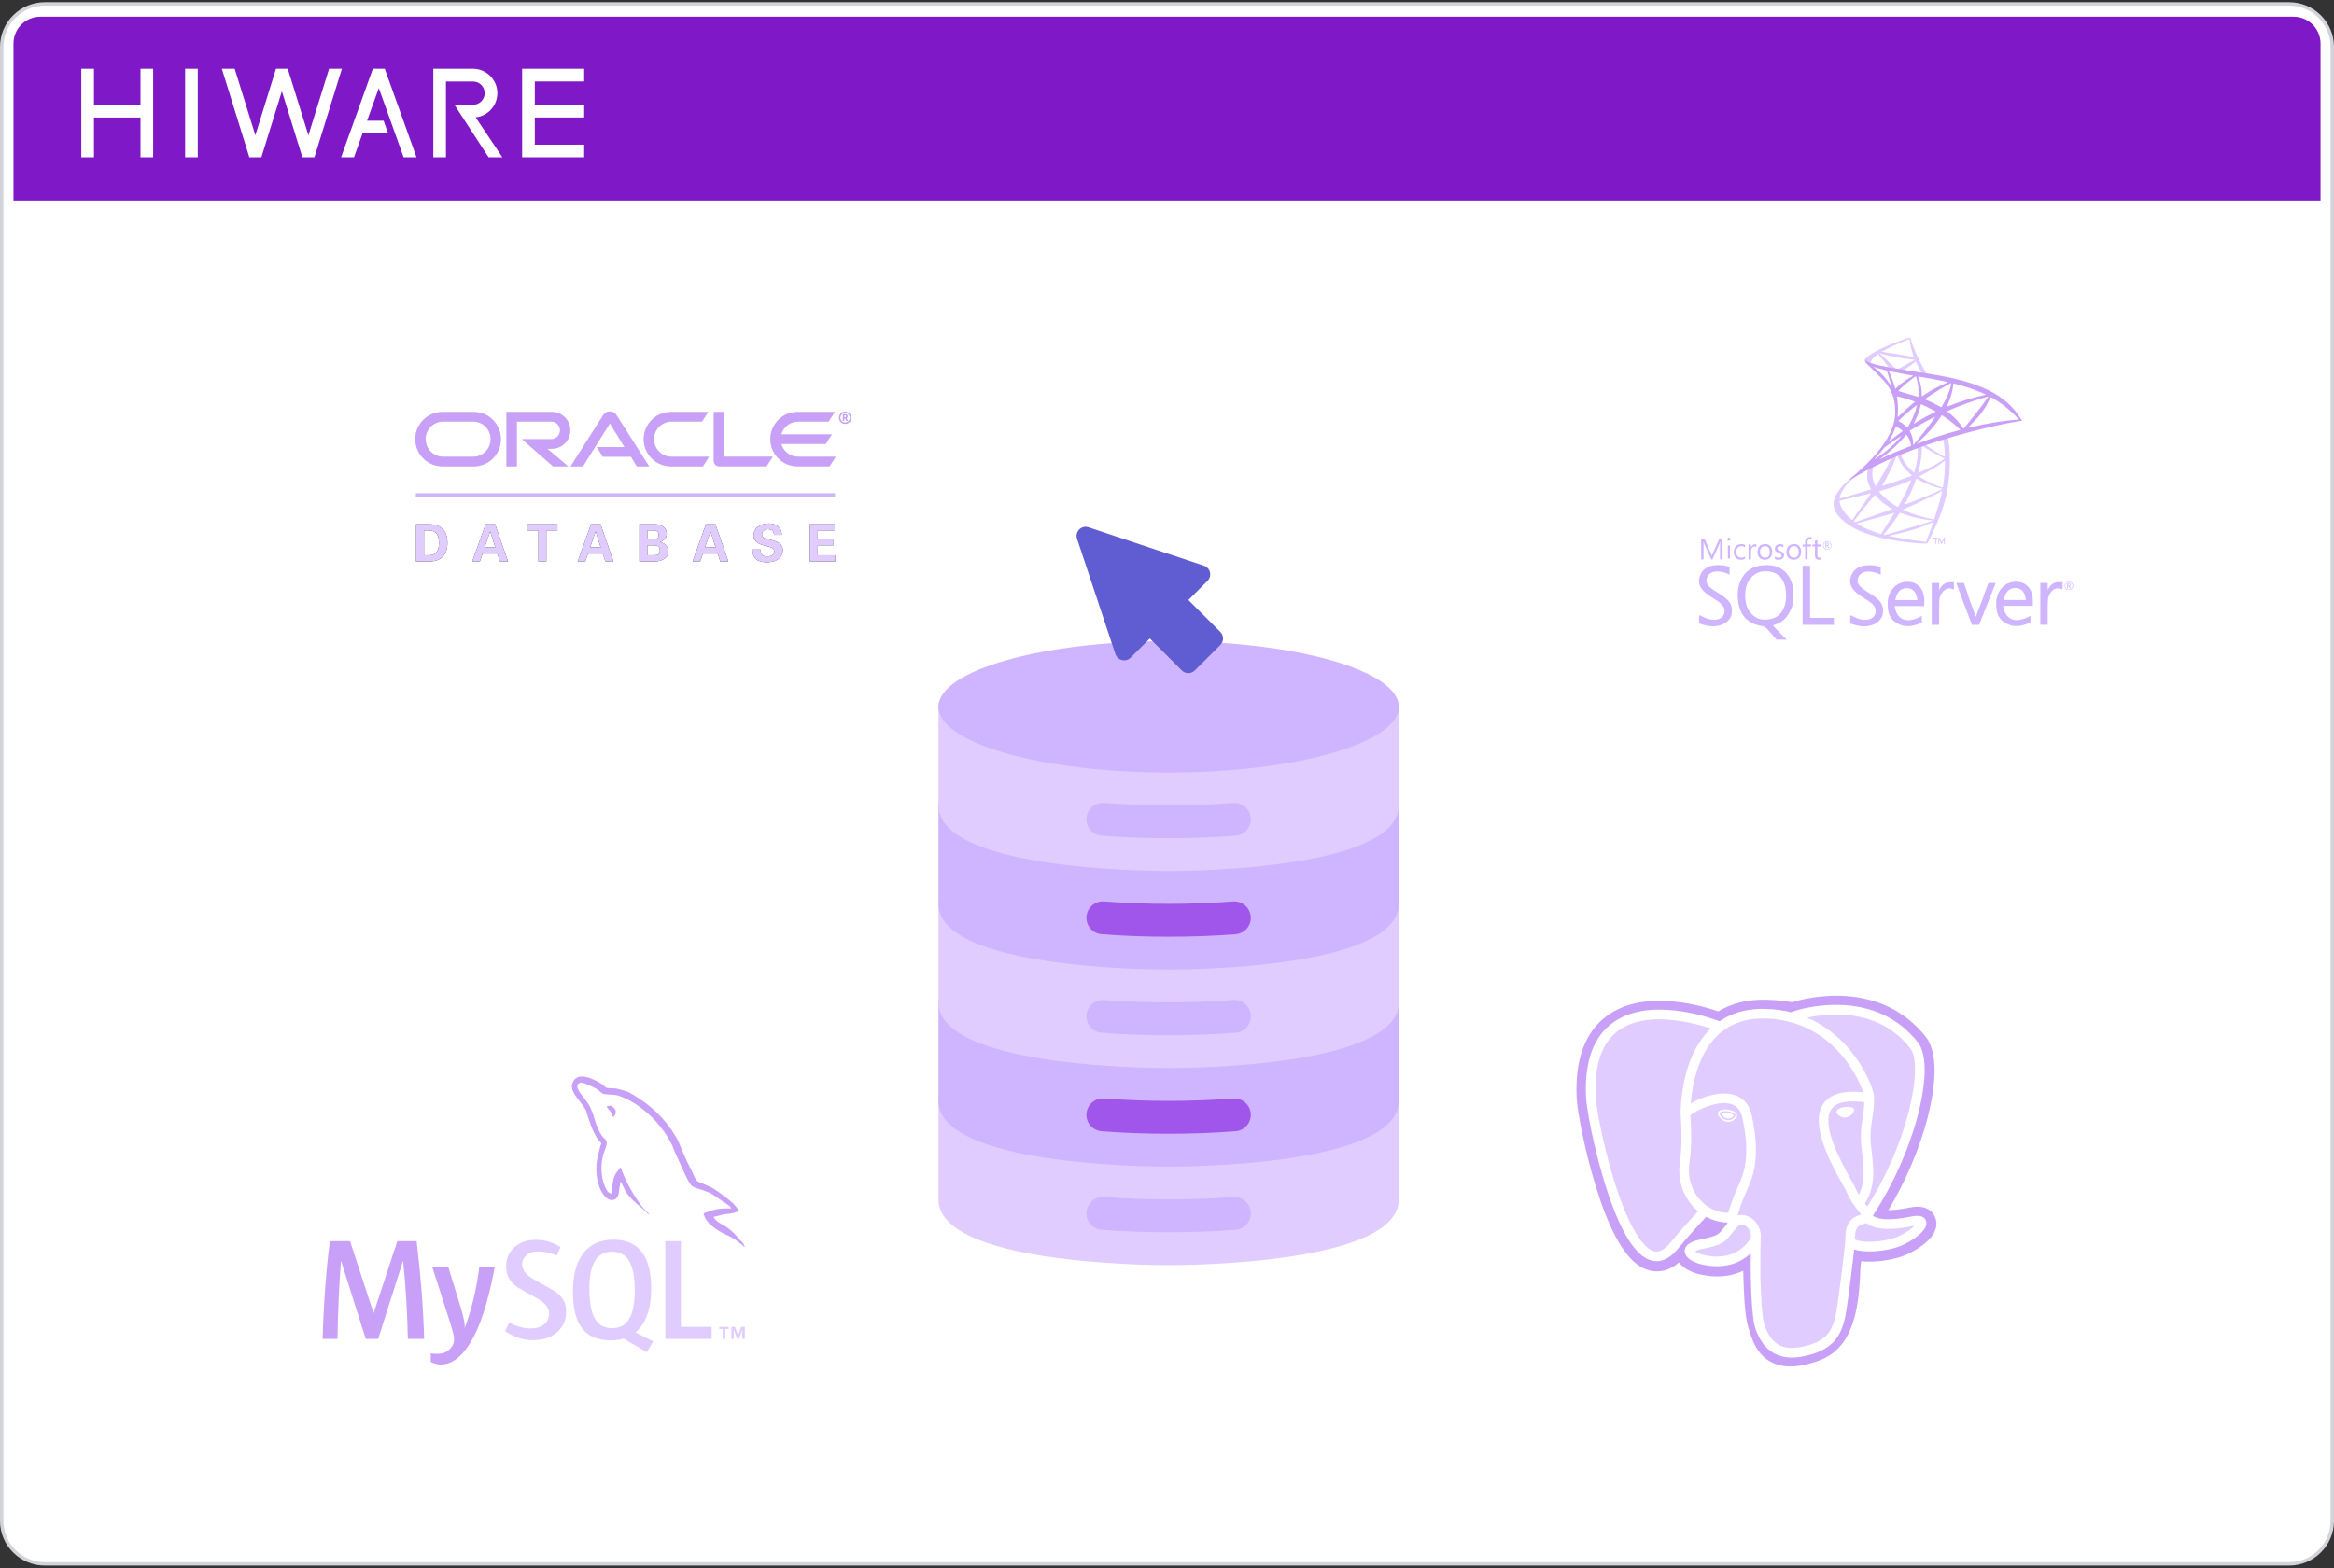 <svg width="680" height="457" viewBox="0 0 680 457" fill="none" xmlns="http://www.w3.org/2000/svg">
<rect x="0" y="0" width="680" height="457" fill="#333333" stroke="none"/>
<path d="M13.077 1.141H666.923C673.87 1.141 679.5 6.762 679.5 13.695V443.201C679.5 450.135 673.87 455.756 666.923 455.756H13.077C6.13 455.756 0.5 450.135 0.5 443.201V13.695C0.5 6.762 6.13 1.141 13.077 1.141Z" fill="white" stroke="#D2D4D9"/>
<path d="M3.924 12.707C3.924 8.377 7.437 4.867 11.77 4.867H668.232C672.565 4.867 676.078 8.377 676.078 12.707V58.437H3.924V12.707Z" fill="#7F19C7"/>
<path d="M108.631 20.029L99.378 45.834H103.13L105.627 38.849H113.073L111.753 35.175H106.947L110.361 25.661L117.592 45.834H121.344L112.091 20.029H108.631Z" fill="white"/>
<path d="M170.2 23.737V20.043H152.122V45.841H170.2V42.154H155.816V34.239H170.2V30.552H155.816V23.737H170.2Z" fill="white"/>
<path d="M57.624 20.043H53.937V45.841H57.624V20.043Z" fill="white"/>
<path d="M40.937 30.552H27.378V20.043H23.691V45.841H27.378V34.246H40.937V45.841H44.624V20.043H40.937V30.552Z" fill="white"/>
<path d="M138.83 34.168C142.264 33.674 144.904 30.708 144.904 27.144C144.904 23.23 141.724 20.043 137.809 20.043H126.241V45.841H129.928V23.756H137.829C139.695 23.756 141.217 25.278 141.217 27.144C141.217 29.011 139.695 30.533 137.829 30.533H132.399L142.355 45.841H146.367L138.583 34.213C138.583 34.213 138.72 34.181 138.837 34.161" fill="white"/>
<path d="M95.879 20.029L89.858 39.422L83.836 20.029H80.416L74.394 39.422L68.372 20.029H64.633L72.645 45.834H76.15L82.126 26.591L88.102 45.834H91.607L99.618 20.029H95.879Z" fill="white"/>
<path d="M402.738 316.051C401.527 316.05 400.362 316.508 399.475 317.331C398.589 318.155 398.048 319.284 397.962 320.49C395.553 324.121 374.719 330.407 340.475 330.407C306.23 330.407 285.396 324.121 282.987 320.49C282.893 319.258 282.325 318.109 281.403 317.286C280.48 316.462 279.274 316.027 278.038 316.072C276.802 316.116 275.631 316.637 274.77 317.526C273.91 318.414 273.426 319.6 273.422 320.836V349.549C273.422 368.153 333.613 368.691 340.475 368.691C347.336 368.691 407.527 368.153 407.527 349.549V320.836C407.527 319.567 407.023 318.35 406.124 317.452C405.226 316.555 404.008 316.051 402.738 316.051Z" fill="#E0CCFF"/>
<path d="M340.474 359.119C333.631 359.119 327.06 358.874 320.937 358.388C319.671 358.288 318.496 357.689 317.671 356.723C316.847 355.757 316.44 354.504 316.54 353.238C316.641 351.973 317.24 350.799 318.207 349.975C319.174 349.151 320.428 348.745 321.695 348.845C334.197 349.78 346.751 349.78 359.253 348.845C360.519 348.745 361.774 349.151 362.741 349.975C363.707 350.799 364.307 351.973 364.407 353.238C364.508 354.504 364.101 355.757 363.277 356.723C362.452 357.689 361.277 358.288 360.011 358.388C353.888 358.874 347.317 359.119 340.474 359.119Z" fill="#CFB4FF"/>
<path d="M402.738 287.338C401.527 287.337 400.362 287.795 399.475 288.618C398.589 289.442 398.048 290.571 397.962 291.777C395.553 295.409 374.719 301.694 340.475 301.694C306.23 301.694 285.396 295.409 282.987 291.777C282.893 290.545 282.325 289.396 281.403 288.573C280.48 287.749 279.274 287.314 278.038 287.359C276.802 287.404 275.631 287.925 274.77 288.813C273.91 289.701 273.426 290.887 273.422 292.123V320.836C273.422 339.44 333.613 339.978 340.475 339.978C347.336 339.978 407.527 339.44 407.527 320.836V292.123C407.527 290.854 407.023 289.637 406.124 288.74C405.226 287.842 404.008 287.338 402.738 287.338Z" fill="#CFB4FF"/>
<path d="M402.738 258.625C401.527 258.624 400.362 259.082 399.475 259.906C398.589 260.729 398.048 261.858 397.962 263.064C395.553 266.696 374.719 272.981 340.475 272.981C306.23 272.981 285.396 266.696 282.987 263.064C282.893 261.832 282.325 260.684 281.403 259.86C280.48 259.036 279.274 258.601 278.038 258.646C276.802 258.691 275.631 259.212 274.77 260.1C273.91 260.988 273.426 262.174 273.422 263.41V292.123C273.422 310.727 333.613 311.265 340.475 311.265C347.336 311.265 407.527 310.727 407.527 292.123V263.41C407.527 262.141 407.023 260.924 406.124 260.027C405.226 259.129 404.008 258.625 402.738 258.625Z" fill="#E0CCFF"/>
<path d="M402.738 229.912C401.527 229.911 400.362 230.369 399.475 231.193C398.589 232.017 398.048 233.145 397.962 234.352C395.553 237.983 374.719 244.268 340.475 244.268C306.23 244.268 285.396 237.983 282.987 234.352C282.893 233.119 282.325 231.971 281.403 231.147C280.48 230.323 279.274 229.888 278.038 229.933C276.802 229.978 275.631 230.499 274.77 231.387C273.91 232.275 273.426 233.461 273.422 234.698V263.41C273.422 282.015 333.613 282.552 340.475 282.552C347.336 282.552 407.527 282.015 407.527 263.41V234.698C407.527 233.428 407.023 232.211 406.124 231.314C405.226 230.416 404.008 229.912 402.738 229.912Z" fill="#CFB4FF"/>
<path d="M402.738 201.199C401.527 201.198 400.362 201.656 399.475 202.48C398.589 203.304 398.048 204.432 397.962 205.639C395.553 209.27 374.719 215.556 340.475 215.556C306.23 215.556 285.396 209.27 282.987 205.639C282.893 204.406 282.325 203.258 281.403 202.434C280.48 201.61 279.274 201.175 278.038 201.22C276.802 201.265 275.631 201.786 274.77 202.674C273.91 203.562 273.426 204.749 273.422 205.985V234.697C273.422 253.302 333.613 253.839 340.475 253.839C347.336 253.839 407.527 253.302 407.527 234.697V205.985C407.527 204.715 407.023 203.498 406.124 202.601C405.226 201.703 404.008 201.199 402.738 201.199Z" fill="#E0CCFF"/>
<path d="M340.474 244.27C333.631 244.27 327.06 244.024 320.937 243.539C319.671 243.438 318.496 242.839 317.671 241.873C316.847 240.908 316.44 239.654 316.54 238.388C316.641 237.123 317.24 235.949 318.207 235.125C319.174 234.302 320.428 233.895 321.695 233.995C334.197 234.93 346.751 234.93 359.253 233.995C360.519 233.895 361.774 234.302 362.741 235.125C363.707 235.949 364.307 237.123 364.407 238.388C364.508 239.654 364.101 240.908 363.277 241.873C362.452 242.839 361.277 243.438 360.011 243.539C353.888 244.024 347.317 244.27 340.474 244.27Z" fill="#CFB4FF"/>
<path d="M340.474 272.981C333.631 272.981 327.06 272.735 320.937 272.25C319.671 272.149 318.496 271.55 317.671 270.584C316.847 269.618 316.44 268.365 316.54 267.099C316.641 265.834 317.24 264.66 318.207 263.836C319.174 263.012 320.428 262.606 321.695 262.706C334.197 263.641 346.751 263.641 359.253 262.706C360.517 262.619 361.764 263.03 362.728 263.852C363.691 264.673 364.294 265.839 364.407 267.099C364.457 267.726 364.383 268.356 364.189 268.954C363.995 269.552 363.685 270.106 363.277 270.585C362.869 271.063 362.37 271.456 361.81 271.742C361.249 272.027 360.638 272.2 360.011 272.25C353.888 272.735 347.317 272.981 340.474 272.981Z" fill="#A056EA"/>
<path d="M340.474 301.694C333.631 301.694 327.06 301.448 320.937 300.962C319.671 300.862 318.496 300.263 317.671 299.297C316.847 298.331 316.44 297.078 316.54 295.812C316.641 294.547 317.24 293.373 318.207 292.549C319.174 291.725 320.428 291.319 321.695 291.419C334.197 292.354 346.751 292.354 359.253 291.419C360.519 291.319 361.774 291.725 362.741 292.549C363.707 293.373 364.307 294.547 364.407 295.812C364.508 297.078 364.101 298.331 363.277 299.297C362.452 300.263 361.277 300.862 360.011 300.962C353.888 301.448 347.317 301.694 340.474 301.694Z" fill="#CFB4FF"/>
<path d="M340.474 330.407C333.631 330.407 327.06 330.161 320.937 329.675C319.671 329.575 318.496 328.976 317.671 328.01C316.847 327.044 316.44 325.791 316.54 324.525C316.641 323.26 317.24 322.086 318.207 321.262C319.174 320.438 320.428 320.032 321.695 320.132C334.197 321.067 346.751 321.067 359.253 320.132C360.519 320.032 361.774 320.438 362.741 321.262C363.707 322.086 364.307 323.26 364.407 324.525C364.508 325.791 364.101 327.044 363.277 328.01C362.452 328.976 361.277 329.575 360.011 329.675C353.888 330.161 347.317 330.407 340.474 330.407Z" fill="#A056EA"/>
<path d="M340.475 225.127C377.507 225.127 407.527 216.557 407.527 205.985C407.527 195.414 377.507 186.844 340.475 186.844C303.442 186.844 273.422 195.414 273.422 205.985C273.422 216.557 303.442 225.127 340.475 225.127Z" fill="#CFB4FF"/>
<g clip-path="url(#clip0_10911_146343)">
<path d="M346.227 174.853L355.56 184.179C356.6 185.218 356.6 186.896 355.56 187.936L348.093 195.396C347.053 196.435 345.373 196.435 344.333 195.396L335 186.07L329.4 191.666C327.987 193.078 325.613 192.492 324.973 190.627L313.8 157.028C313.107 154.95 315.08 152.952 317.16 153.671L350.76 164.862C352.653 165.501 353.213 167.872 351.8 169.285L346.2 174.88" fill="#605CD1"/>
</g>
<g clip-path="url(#clip1_10911_146343)">
<path d="M243.204 143.822H121.24V144.946H243.204V143.822Z" fill="#989390"/>
<path d="M243.204 143.822H121.24V144.946H243.204V143.822Z" fill="#CFB4FF"/>
<path d="M173.869 130.312H181.962L177.688 123.387L169.835 135.9L166.257 135.906L175.808 120.878C176.217 120.277 176.916 119.9 177.68 119.9C178.443 119.9 179.119 120.256 179.525 120.854L189.11 135.906L185.532 135.9L183.846 133.103H175.655L173.871 130.312" fill="#DCDDE2"/>
<path d="M210.991 133.104V120.055H207.95V134.386C207.95 134.777 208.119 135.16 208.402 135.436C208.694 135.735 209.089 135.9 209.51 135.9H223.328L225.126 133.104H210.989" fill="#DCDDE2"/>
<path d="M160.822 130.769C163.774 130.769 166.147 128.369 166.147 125.415C166.147 122.461 163.772 120.055 160.822 120.055H147.552V135.904H150.58V122.856H160.616C162.025 122.856 163.168 123.999 163.168 125.415C163.168 126.831 162.025 127.985 160.616 127.985L152.067 127.979L161.119 135.902H165.522L159.437 130.769H160.822Z" fill="#DCDDE2"/>
<path d="M128.887 135.902C124.531 135.902 121 132.359 121 127.982C121 123.606 124.531 120.059 128.887 120.059H138.058C142.42 120.059 145.931 123.606 145.931 127.982C145.931 132.359 142.42 135.906 138.058 135.906L128.887 135.9M137.848 133.112C140.677 133.112 142.958 130.816 142.958 127.982C142.958 125.149 140.677 122.853 137.848 122.853H129.093C126.268 122.853 123.994 125.145 123.994 127.982C123.994 130.82 126.268 133.112 129.093 133.112H137.848Z" fill="#DCDDE2"/>
<path d="M195.444 135.902C191.082 135.902 187.541 132.359 187.541 127.983C187.541 123.606 191.082 120.057 195.444 120.057H206.335L204.541 122.853H195.644C192.815 122.853 190.534 125.145 190.534 127.983C190.534 130.82 192.815 133.112 195.644 133.112H206.572L204.794 135.902H195.444Z" fill="#DCDDE2"/>
<path d="M232.529 133.112C230.197 133.112 228.224 131.536 227.623 129.378H240.575L242.363 126.587H227.623C228.218 124.425 230.197 122.853 232.529 122.853H241.426L243.204 120.057H232.327C227.975 120.057 224.44 123.604 224.44 127.981C224.44 132.357 227.977 135.9 232.327 135.9H241.681L243.465 133.11H232.527" fill="#DCDDE2"/>
<path d="M244.833 121.749C244.833 120.971 245.459 120.354 246.228 120.354C246.998 120.354 247.628 120.971 247.628 121.749C247.628 122.526 247.013 123.144 246.228 123.144C245.444 123.144 244.833 122.52 244.833 121.749ZM246.226 123.529C247.216 123.529 248 122.741 248 121.757C248 120.773 247.216 119.965 246.226 119.965C245.237 119.965 244.453 120.769 244.453 121.757C244.453 122.745 245.247 123.529 246.226 123.529ZM246.064 120.697C246.334 120.697 246.448 120.708 246.591 120.748C246.935 120.867 246.966 121.19 246.966 121.305L246.945 121.469C246.929 121.55 246.888 121.71 246.709 121.818L246.621 121.866L247.078 122.69H246.632L246.226 121.923H245.966V122.69H245.571V120.697H246.064ZM246.206 121.597L246.524 121.469L246.585 121.299L246.43 121.051C246.332 121.014 246.251 121.014 246.061 121.014H245.964V121.595H246.204" fill="#DCDDE2"/>
<path d="M173.869 130.312H181.962L177.688 123.387L169.835 135.9L166.257 135.906L175.808 120.878C176.217 120.277 176.916 119.9 177.68 119.9C178.443 119.9 179.119 120.256 179.525 120.854L189.11 135.906L185.532 135.9L183.846 133.103H175.655L173.871 130.312" fill="#C8A0F7"/>
<path d="M210.991 133.104V120.055H207.95V134.386C207.95 134.777 208.119 135.16 208.402 135.436C208.694 135.735 209.089 135.9 209.51 135.9H223.328L225.126 133.104H210.989" fill="#C8A0F7"/>
<path d="M160.822 130.769C163.774 130.769 166.147 128.369 166.147 125.415C166.147 122.461 163.772 120.055 160.822 120.055H147.552V135.904H150.58V122.856H160.616C162.025 122.856 163.168 123.999 163.168 125.415C163.168 126.831 162.025 127.985 160.616 127.985L152.067 127.979L161.119 135.902H165.522L159.437 130.769H160.822Z" fill="#C8A0F7"/>
<path d="M128.887 135.902C124.531 135.902 121 132.359 121 127.982C121 123.606 124.531 120.059 128.887 120.059H138.058C142.42 120.059 145.931 123.606 145.931 127.982C145.931 132.359 142.42 135.906 138.058 135.906L128.887 135.9M137.848 133.112C140.677 133.112 142.958 130.816 142.958 127.982C142.958 125.149 140.677 122.853 137.848 122.853H129.093C126.268 122.853 123.994 125.145 123.994 127.982C123.994 130.82 126.268 133.112 129.093 133.112H137.848Z" fill="#C8A0F7"/>
<path d="M195.444 135.902C191.082 135.902 187.541 132.359 187.541 127.983C187.541 123.606 191.082 120.057 195.444 120.057H206.335L204.541 122.853H195.644C192.815 122.853 190.534 125.145 190.534 127.983C190.534 130.82 192.815 133.112 195.644 133.112H206.572L204.794 135.902H195.444Z" fill="#C8A0F7"/>
<path d="M232.529 133.112C230.197 133.112 228.224 131.536 227.623 129.378H240.575L242.363 126.587H227.623C228.218 124.425 230.197 122.853 232.529 122.853H241.426L243.204 120.057H232.327C227.975 120.057 224.44 123.604 224.44 127.981C224.44 132.357 227.977 135.9 232.327 135.9H241.681L243.465 133.11H232.527" fill="#C8A0F7"/>
<path d="M244.833 121.749C244.833 120.971 245.459 120.354 246.228 120.354C246.998 120.354 247.628 120.971 247.628 121.749C247.628 122.526 247.013 123.144 246.228 123.144C245.444 123.144 244.833 122.52 244.833 121.749ZM246.226 123.529C247.216 123.529 248 122.741 248 121.757C248 120.773 247.216 119.965 246.226 119.965C245.237 119.965 244.453 120.769 244.453 121.757C244.453 122.745 245.247 123.529 246.226 123.529ZM246.064 120.697C246.334 120.697 246.448 120.708 246.591 120.748C246.935 120.867 246.966 121.19 246.966 121.305L246.945 121.469C246.929 121.55 246.888 121.71 246.709 121.818L246.621 121.866L247.078 122.69H246.632L246.226 121.923H245.966V122.69H245.571V120.697H246.064ZM246.206 121.597L246.524 121.469L246.585 121.299L246.43 121.051C246.332 121.014 246.251 121.014 246.061 121.014H245.964V121.595H246.204" fill="#C8A0F7"/>
<path d="M121.216 152.778H124.902C128.264 152.751 130.356 154.435 130.356 158.206C130.356 161.976 128.264 163.668 124.902 163.627H121.216V152.778ZM123.539 161.829H124.739C127.492 161.855 127.891 159.934 127.891 158.203C127.891 156.473 127.492 154.551 124.739 154.584H123.539V161.829Z" fill="#221B1D"/>
<path d="M137.585 163.631L141.496 152.781H144.249L148 163.631H145.668L144.888 161.333H140.61L139.805 163.631H137.585ZM144.306 159.533L142.829 154.903H142.793L141.208 159.533H144.304H144.306Z" fill="#221B1D"/>
<path d="M153.639 152.779H162.398V154.586H159.18V163.629H156.863V154.586H153.639V152.779Z" fill="#221B1D"/>
<path d="M168.306 163.631L172.212 152.781H174.969L178.72 163.631H176.389L175.609 161.333H171.324L170.519 163.631H168.306ZM175.026 159.533L173.546 154.903H173.515L171.927 159.533H175.028H175.026Z" fill="#221B1D"/>
<path d="M186.278 163.628V152.779H190.332C192.259 152.66 194.238 153.474 194.238 155.59C194.238 156.785 193.414 157.603 192.336 157.969V157.996C193.699 158.278 194.715 159.232 194.715 160.823C194.715 162.976 192.025 163.759 190.369 163.63H186.28M190.408 157.141C191.381 157.141 191.919 156.734 191.919 155.858C191.919 154.982 191.381 154.585 190.408 154.585H188.597V157.139H190.408V157.141ZM190.408 161.83C191.499 161.83 192.247 161.634 192.247 160.388C192.247 159.142 191.499 158.941 190.408 158.941H188.597V161.83H190.408Z" fill="#221B1D"/>
<path d="M201.78 163.631L205.686 152.781H208.439L212.196 163.631H209.865L209.085 161.333H204.806L203.995 163.631H201.782H201.78ZM208.5 159.533L207.014 154.903H206.987L205.403 159.533H208.498H208.5Z" fill="#221B1D"/>
<path d="M225.527 155.875C225.436 154.779 224.855 154.238 223.733 154.238C222.878 154.238 222.01 154.687 222.01 155.634C222.01 156.808 223.055 156.947 223.984 157.168C225.633 157.586 228.052 158.054 228.052 160.237C228.052 162.93 225.721 163.863 223.403 163.863C220.927 163.863 219.179 162.899 219.257 160.159H221.619C221.532 161.358 222.214 162.173 223.428 162.173C224.356 162.173 225.58 161.89 225.58 160.736C225.58 159.454 224.043 159.368 223.114 159.12C221.603 158.75 219.536 158.054 219.536 156.129C219.536 153.657 221.807 152.555 224.026 152.555C226.118 152.555 227.753 153.692 227.753 155.875H225.523" fill="#221B1D"/>
<path d="M235.928 152.779H243.17V154.586H238.245V157.125H242.858V158.927H238.245V161.83H243.334V163.629H235.928V152.779Z" fill="#221B1D"/>
<path d="M121.216 152.778H124.902C128.264 152.751 130.356 154.435 130.356 158.206C130.356 161.976 128.264 163.668 124.902 163.627H121.216V152.778ZM123.539 161.829H124.739C127.492 161.855 127.891 159.934 127.891 158.203C127.891 156.473 127.492 154.551 124.739 154.584H123.539V161.829Z" fill="#E0CCFF"/>
<path d="M137.585 163.631L141.496 152.781H144.249L148 163.631H145.668L144.888 161.333H140.61L139.805 163.631H137.585ZM144.306 159.533L142.829 154.903H142.793L141.208 159.533H144.304H144.306Z" fill="#E0CCFF"/>
<path d="M153.639 152.779H162.398V154.586H159.18V163.629H156.863V154.586H153.639V152.779Z" fill="#E0CCFF"/>
<path d="M168.306 163.631L172.212 152.781H174.969L178.72 163.631H176.389L175.609 161.333H171.324L170.519 163.631H168.306ZM175.026 159.533L173.546 154.903H173.515L171.927 159.533H175.028H175.026Z" fill="#E0CCFF"/>
<path d="M186.278 163.628V152.779H190.332C192.259 152.66 194.238 153.474 194.238 155.59C194.238 156.785 193.414 157.603 192.336 157.969V157.996C193.699 158.278 194.715 159.232 194.715 160.823C194.715 162.976 192.025 163.759 190.369 163.63H186.28M190.408 157.141C191.381 157.141 191.919 156.734 191.919 155.858C191.919 154.982 191.381 154.585 190.408 154.585H188.597V157.139H190.408V157.141ZM190.408 161.83C191.499 161.83 192.247 161.634 192.247 160.388C192.247 159.142 191.499 158.941 190.408 158.941H188.597V161.83H190.408Z" fill="#E0CCFF"/>
<path d="M201.78 163.631L205.686 152.781H208.439L212.196 163.631H209.865L209.085 161.333H204.806L203.995 163.631H201.782H201.78ZM208.5 159.533L207.014 154.903H206.987L205.403 159.533H208.498H208.5Z" fill="#E0CCFF"/>
<path d="M225.527 155.875C225.436 154.779 224.855 154.238 223.733 154.238C222.878 154.238 222.01 154.687 222.01 155.634C222.01 156.808 223.055 156.947 223.984 157.168C225.633 157.586 228.052 158.054 228.052 160.237C228.052 162.93 225.721 163.863 223.403 163.863C220.927 163.863 219.179 162.899 219.257 160.159H221.619C221.532 161.358 222.214 162.173 223.428 162.173C224.356 162.173 225.58 161.89 225.58 160.736C225.58 159.454 224.043 159.368 223.114 159.12C221.603 158.75 219.536 158.054 219.536 156.129C219.536 153.657 221.807 152.555 224.026 152.555C226.118 152.555 227.753 153.692 227.753 155.875H225.523" fill="#E0CCFF"/>
<path d="M235.928 152.779H243.17V154.586H238.245V157.125H242.858V158.927H238.245V161.83H243.334V163.629H235.928V152.779Z" fill="#E0CCFF"/>
</g>
<g clip-path="url(#clip2_10911_146343)">
<path d="M123.572 390.195H118.826C118.657 382.146 118.195 374.578 117.441 367.489H117.399L110.174 390.195H106.561L99.378 367.489H99.336C98.803 374.297 98.468 381.866 98.328 390.195H94C94.278 380.065 94.98 370.569 96.099 361.705H101.981L108.827 382.639H108.868L115.756 361.705H121.383C122.615 372.088 123.344 381.587 123.568 390.195M144.153 369.175C142.22 379.711 139.672 387.366 136.508 392.146C134.042 395.825 131.34 397.666 128.4 397.666C127.615 397.666 126.649 397.428 125.501 396.957V394.416C126.062 394.497 126.719 394.544 127.475 394.544C128.849 394.544 129.953 394.165 130.795 393.403C131.803 392.476 132.305 391.435 132.305 390.281C132.305 389.491 131.912 387.875 131.128 385.426L125.919 369.175H130.582L134.321 381.329C135.16 384.088 135.511 386.016 135.37 387.113C137.415 381.628 138.844 375.646 139.657 369.173H144.151L144.153 369.175Z" fill="#C8A0F7"/>
<path d="M207.329 390.194H193.848V361.704H198.384V386.687H207.332V390.194H207.329ZM190.318 390.883L185.105 388.299C185.567 387.918 186.01 387.504 186.407 387.026C188.622 384.41 189.726 380.544 189.726 375.421C189.726 365.995 186.045 361.279 178.68 361.279C175.069 361.279 172.25 362.475 170.237 364.868C168.023 367.486 166.917 371.339 166.917 376.434C166.917 381.528 167.896 385.115 169.855 387.447C171.648 389.558 174.352 390.615 177.965 390.615C179.313 390.615 180.551 390.45 181.678 390.115L188.464 394.085L190.316 390.883H190.318ZM173.432 384.494C172.283 382.638 171.709 379.659 171.709 375.549C171.709 368.375 173.879 364.784 178.22 364.784C180.49 364.784 182.153 365.643 183.216 367.358C184.362 369.216 184.938 372.169 184.938 376.222C184.938 383.455 182.767 387.072 178.428 387.072C176.158 387.072 174.494 386.218 173.429 384.496M164.942 382.299C164.942 384.714 164.059 386.698 162.297 388.25C160.533 389.796 158.167 390.571 155.202 390.571C152.428 390.571 149.739 389.681 147.138 387.909L148.356 385.463C150.596 386.59 152.623 387.149 154.444 387.149C156.153 387.149 157.487 386.768 158.456 386.013C159.425 385.256 160.001 384.192 160.001 382.849C160.001 381.156 158.826 379.71 156.67 378.499C154.682 377.402 150.707 375.11 150.707 375.11C148.553 373.532 147.475 371.839 147.475 369.049C147.475 366.74 148.279 364.877 149.89 363.457C151.501 362.032 153.58 361.323 156.129 361.323C158.677 361.323 161.154 362.032 163.31 363.435L162.216 365.883C160.373 365.097 158.552 364.703 156.758 364.703C155.305 364.703 154.181 365.053 153.401 365.76C152.614 366.462 152.13 367.36 152.13 368.463C152.13 370.148 153.328 371.612 155.544 372.849C157.558 373.948 161.631 376.28 161.631 376.28C163.84 377.854 164.945 379.531 164.945 382.301" fill="#E0CCFF"/>
<path d="M213.023 352.162C210.282 352.092 208.158 352.369 206.377 353.127C205.862 353.334 205.044 353.334 204.972 353.985C205.25 354.263 205.281 354.708 205.524 355.089C205.934 355.778 206.65 356.702 207.306 357.187C208.024 357.739 208.745 358.288 209.501 358.77C210.834 359.598 212.344 360.08 213.643 360.905C214.399 361.385 215.151 362.006 215.909 362.524C216.281 362.799 216.52 363.246 217.002 363.418V363.312C216.761 363.001 216.691 362.555 216.455 362.209L215.425 361.211C214.43 359.871 213.196 358.699 211.861 357.737C210.764 356.978 208.366 355.945 207.921 354.677L207.851 354.606C208.605 354.536 209.499 354.261 210.216 354.049C211.382 353.741 212.444 353.812 213.641 353.501C214.191 353.362 214.737 353.191 215.289 353.019V352.708C214.669 352.088 214.226 351.264 213.575 350.679C211.831 349.164 209.909 347.684 207.921 346.445C206.859 345.755 205.489 345.311 204.356 344.723C203.949 344.516 203.26 344.412 203.019 344.069C202.406 343.312 202.06 342.314 201.613 341.418C200.622 339.527 199.66 337.426 198.805 335.427C198.188 334.086 197.811 332.746 197.057 331.504C193.527 325.652 189.692 322.109 183.797 318.63C182.53 317.906 181.023 317.598 179.414 317.217L176.844 317.08C176.296 316.838 175.746 316.184 175.268 315.874C173.314 314.637 168.278 311.95 166.84 315.495C165.913 317.734 168.21 319.938 168.999 321.074C169.582 321.863 170.336 322.761 170.743 323.657C170.984 324.243 171.052 324.863 171.293 325.482C171.841 326.997 172.354 328.683 173.075 330.097C173.452 330.817 173.861 331.574 174.341 332.228C174.617 332.609 175.095 332.779 175.2 333.399C174.723 334.084 174.685 335.119 174.411 335.98C173.18 339.87 173.66 344.688 175.409 347.545C175.954 348.406 177.26 350.3 179.005 349.575C180.549 348.957 180.208 346.995 180.65 345.273C180.751 344.857 180.685 344.584 180.891 344.311V344.379C181.369 345.342 181.851 346.271 182.294 347.235C183.357 348.919 185.208 350.676 186.749 351.843C187.57 352.466 188.219 353.532 189.247 353.913V353.809H189.179C188.971 353.501 188.666 353.362 188.392 353.122C187.774 352.502 187.091 351.744 186.611 351.057C185.175 349.129 183.904 346.993 182.776 344.791C182.224 343.723 181.748 342.554 181.303 341.486C181.095 341.075 181.095 340.454 180.751 340.247C180.236 341.004 179.484 341.658 179.107 342.585C178.454 344.067 178.387 345.892 178.145 347.788L178.01 347.854C176.918 347.579 176.539 346.445 176.125 345.48C175.1 343.034 174.926 339.109 175.816 336.288C176.055 335.566 177.087 333.294 176.675 332.607C176.469 331.949 175.783 331.572 175.406 331.055C174.964 330.403 174.479 329.577 174.173 328.853C173.351 326.926 172.937 324.791 172.051 322.864C171.637 321.966 170.921 321.037 170.338 320.211C169.685 319.282 168.966 318.628 168.451 317.527C168.28 317.149 168.041 316.53 168.315 316.118C168.383 315.841 168.521 315.74 168.795 315.669C169.24 315.293 170.506 315.77 170.951 315.98C172.222 316.495 173.283 316.977 174.344 317.699C174.823 318.045 175.338 318.699 175.952 318.87H176.673C177.766 319.11 179 318.936 180.03 319.249C181.844 319.835 183.49 320.696 184.965 321.623C189.453 324.483 193.154 328.545 195.652 333.397C196.062 334.188 196.237 334.912 196.61 335.738C197.331 337.426 198.225 339.148 198.939 340.799C199.66 342.415 200.346 344.067 201.374 345.412C201.886 346.134 203.946 346.513 204.869 346.892C205.553 347.2 206.615 347.475 207.233 347.854C208.399 348.576 209.561 349.404 210.656 350.196C211.202 350.608 212.918 351.469 213.019 352.158M178.075 322.248C177.602 322.243 177.131 322.301 176.673 322.422V322.49H176.739C177.015 323.04 177.495 323.421 177.837 323.901C178.113 324.454 178.351 325 178.623 325.553L178.689 325.484C179.173 325.141 179.412 324.59 179.412 323.763C179.204 323.52 179.171 323.283 178.998 323.04C178.796 322.695 178.351 322.525 178.075 322.248Z" fill="#C8A0F7"/>
<path d="M216.285 390.191H216.995V386.701H215.93L215.063 389.084L214.118 386.701H213.093V390.191H213.763V387.536H213.801L214.789 390.191H215.299L216.283 387.536V390.191H216.285ZM210.568 390.191H211.32V387.291H212.304V386.699H209.545V387.291H210.568V390.191Z" fill="#E0CCFF"/>
</g>
<path d="M537.816 369.008C538.509 363.245 538.301 362.399 542.597 363.333L543.687 363.429C546.991 363.579 551.312 362.898 553.851 361.719C559.316 359.185 562.556 354.955 557.169 356.066C544.876 358.6 544.031 354.441 544.031 354.441C557.011 335.199 562.437 310.772 557.753 304.792C544.979 288.484 522.867 296.196 522.497 296.395L522.379 296.417C519.95 295.913 517.232 295.613 514.178 295.563C508.616 295.471 504.395 297.02 501.193 299.446C501.193 299.446 461.746 283.208 463.582 319.867C463.972 327.665 474.769 378.875 487.647 363.407C492.354 357.752 496.903 352.969 496.903 352.969C499.161 354.468 501.866 355.233 504.701 354.958L504.921 354.771C504.852 355.473 504.882 356.16 505.009 356.974C501.692 360.677 502.666 361.328 496.034 362.691C489.323 364.073 493.265 366.533 495.839 367.176C498.959 367.955 506.178 369.06 511.057 362.238L510.862 363.016C512.164 364.057 512.076 370.493 512.26 375.091C512.444 379.69 512.753 383.982 513.691 386.512C514.629 389.042 515.736 395.559 524.453 393.692C531.738 392.136 537.308 389.892 537.816 369.008Z" fill="black"/>
<path d="M521.615 398.241C517.76 398.241 515.249 396.752 513.725 395.313C511.423 393.143 510.511 390.348 509.965 388.678L509.729 387.981C508.631 385.019 508.258 380.754 508.038 375.263C508.004 374.438 507.981 373.588 507.956 372.688C507.937 372.029 507.914 371.202 507.881 370.338C506.492 371 505.017 371.465 503.5 371.721C500.782 372.185 497.86 372.035 494.813 371.274C492.664 370.737 490.43 369.624 489.157 367.904C485.447 371.151 481.907 370.711 479.979 370.068C476.578 368.935 473.534 365.75 470.673 360.333C468.634 356.474 466.663 351.446 464.813 345.388C461.59 334.838 459.543 323.727 459.361 320.079C458.789 308.66 461.866 300.494 468.504 295.809C478.975 288.419 494.84 292.765 500.624 294.739C504.51 292.398 509.082 291.26 514.248 291.342C517.023 291.387 519.665 291.63 522.12 292.068C524.68 291.263 529.736 290.109 535.525 290.181C546.19 290.308 555.028 294.461 561.082 302.19C565.402 307.705 563.266 319.286 561.609 325.698C559.276 334.718 555.19 344.312 550.17 352.663C551.533 352.673 553.508 352.51 556.315 351.93C561.854 350.788 563.474 353.755 563.914 355.084C565.675 360.413 558.019 364.441 555.631 365.548C552.571 366.968 547.582 367.832 543.497 367.645L543.318 367.634L542.245 367.539L542.139 368.434L542.037 369.308C541.762 379.892 540.249 386.595 537.135 391.023C533.872 395.667 529.336 396.968 525.34 397.823C523.977 398.114 522.738 398.241 521.615 398.241ZM513.502 359.721C515.991 361.711 516.209 365.455 516.404 372.452C516.429 373.326 516.452 374.152 516.483 374.924C516.576 377.261 516.796 382.735 517.654 385.047C517.775 385.375 517.884 385.706 517.999 386.058C518.955 388.983 519.434 390.45 523.568 389.567C527.039 388.824 528.823 388.157 530.219 386.17C532.249 383.282 533.384 377.473 533.593 368.904L537.815 369.006L533.622 368.503L533.745 367.457C534.147 364.008 534.437 361.517 536.743 359.87C538.595 358.548 540.704 358.676 542.384 358.979C540.538 357.585 540.027 355.951 539.891 355.28L539.539 353.547L540.529 352.08C546.229 343.63 550.929 333.244 553.426 323.586C555.991 313.662 555.209 308.391 554.427 307.395C544.072 294.175 526.117 299.633 524.242 300.252L523.925 300.424L522.336 300.719L521.522 300.551C519.278 300.085 516.785 299.827 514.112 299.784C509.914 299.713 506.526 300.705 503.749 302.81L501.822 304.27L499.586 303.35C494.808 301.398 480.775 297.474 473.37 302.714C469.259 305.623 467.387 311.323 467.804 319.656C467.941 322.407 469.812 332.822 472.898 342.922C477.163 356.881 481.039 361.518 482.657 362.057C482.939 362.152 483.672 361.584 484.401 360.709C487.442 357.067 490.59 353.516 493.842 350.062L496.288 347.491L499.244 349.453C500.436 350.245 501.75 350.694 503.1 350.778L510.151 344.77L509.13 355.185C509.107 355.419 509.095 355.737 509.187 356.328L509.494 358.302L508.161 359.791L508.008 359.964L511.882 361.75L513.502 359.721Z" fill="#C8A0F7"/>
<path d="M557.169 356.065C544.876 358.599 544.031 354.44 544.031 354.44C557.011 335.197 562.436 310.769 557.754 304.791C544.98 288.484 522.866 296.196 522.497 296.396L522.378 296.417C519.949 295.913 517.231 295.613 514.176 295.564C508.613 295.473 504.394 297.021 501.192 299.447C501.192 299.447 461.745 283.21 463.579 319.868C463.969 327.667 474.766 378.877 487.645 363.409C492.352 357.753 496.899 352.971 496.899 352.971C499.158 354.469 501.862 355.235 504.697 354.96L504.918 354.773C504.849 355.475 504.881 356.162 505.006 356.975C501.688 360.679 502.663 361.329 496.03 362.693C489.319 364.074 493.262 366.534 495.836 367.177C498.956 367.957 506.176 369.061 511.053 362.24L510.858 363.018C512.159 364.058 513.071 369.785 512.919 374.976C512.765 380.167 512.663 383.731 513.688 386.515C514.712 389.299 515.732 395.561 524.451 393.695C531.736 392.136 535.511 388.093 536.037 381.35C536.409 376.556 537.253 377.266 537.306 372.98L537.983 370.951C538.764 364.453 538.107 362.357 542.596 363.332L543.686 363.427C546.99 363.577 551.313 362.896 553.851 361.717C559.316 359.185 562.557 354.955 557.169 356.065Z" fill="#E0CCFF"/>
<path d="M522.056 395.642C514.788 395.642 512.486 389.891 511.544 387.54C510.165 384.093 509.868 370.72 510.175 359.752C510.179 359.567 510.221 359.385 510.296 359.216C510.371 359.047 510.479 358.894 510.614 358.767C510.749 358.64 510.907 358.541 511.08 358.475C511.253 358.41 511.438 358.379 511.623 358.385C511.808 358.39 511.99 358.431 512.159 358.507C512.327 358.582 512.48 358.69 512.607 358.824C512.734 358.958 512.833 359.116 512.899 359.289C512.965 359.462 512.996 359.646 512.991 359.83C512.637 372.48 513.139 383.944 514.16 386.494C515.752 390.472 518.168 393.951 524.996 392.489C531.479 391.1 533.907 388.644 534.988 382.38C535.818 377.574 537.459 363.9 537.661 361.202C537.675 361.018 537.725 360.838 537.808 360.673C537.891 360.507 538.006 360.36 538.146 360.24C538.287 360.119 538.449 360.027 538.625 359.97C538.801 359.912 538.986 359.89 539.171 359.904C539.543 359.932 539.889 360.106 540.133 360.389C540.376 360.672 540.498 361.04 540.47 361.412C540.259 364.221 538.626 377.869 537.765 382.859C536.488 390.257 533.187 393.613 525.587 395.241C524.295 395.517 523.122 395.641 522.056 395.642ZM482.651 367.556C482.015 367.553 481.385 367.449 480.782 367.247C476.062 365.673 471.566 357.992 467.418 344.415C464.262 334.079 462.261 323.292 462.085 319.785C461.565 309.391 464.244 302.037 470.048 297.929C481.531 289.8 500.848 297.541 501.665 297.875C502.01 298.016 502.286 298.289 502.431 298.633C502.576 298.977 502.577 299.365 502.436 299.71C502.295 300.056 502.022 300.331 501.677 300.476C501.333 300.621 500.945 300.622 500.599 300.481C500.413 300.405 481.89 292.991 471.671 300.23C466.708 303.746 464.429 310.278 464.898 319.645C465.045 322.599 466.914 333.128 470.112 343.592C473.814 355.714 478.028 363.362 481.673 364.577C482.245 364.767 483.986 365.347 486.475 362.357C489.377 358.874 492.388 355.484 495.503 352.19C495.764 351.93 496.116 351.783 496.484 351.779C496.852 351.775 497.207 351.916 497.473 352.17C497.739 352.425 497.895 352.773 497.907 353.141C497.919 353.509 497.786 353.866 497.537 354.138C497.495 354.182 493.258 358.607 488.641 364.157C486.455 366.785 484.359 367.556 482.651 367.556ZM543.943 355.696C543.688 355.696 543.437 355.626 543.219 355.495C543 355.363 542.821 355.174 542.701 354.949C542.581 354.724 542.525 354.47 542.538 354.215C542.551 353.961 542.634 353.714 542.776 353.502C555.897 334.048 560.503 310.542 556.559 305.506C551.594 299.167 544.583 295.857 535.721 295.665C529.159 295.524 523.943 297.198 523.09 297.49L522.876 297.578C522.019 297.847 521.361 297.377 521.113 296.829C520.971 296.514 520.95 296.159 521.053 295.83C521.155 295.501 521.375 295.221 521.67 295.042C521.711 295.019 521.839 294.964 522.049 294.887C523.497 294.357 528.792 292.769 535.351 292.844C545.157 292.948 553.258 296.726 558.775 303.771C561.386 307.105 561.392 314.784 558.792 324.841C556.142 335.095 551.155 346.115 545.111 355.076C544.841 355.479 544.396 355.696 543.943 355.696ZM544.614 364.702C542.374 364.702 540.365 364.386 539.163 363.667C537.927 362.926 537.691 361.921 537.66 361.387C537.323 355.469 540.591 354.438 542.258 353.968C542.026 353.617 541.696 353.204 541.354 352.778C540.382 351.565 539.051 349.903 538.025 347.417C537.864 347.029 537.361 346.127 536.778 345.081C533.619 339.42 527.045 327.64 531.268 321.608C533.222 318.816 537.115 317.717 542.85 318.33C541.162 313.195 533.129 297.13 514.066 296.818C508.333 296.723 503.631 298.484 500.098 302.049C492.188 310.031 492.474 324.473 492.479 324.617C492.484 324.802 492.452 324.986 492.386 325.159C492.32 325.331 492.22 325.489 492.093 325.623C491.965 325.757 491.813 325.865 491.644 325.94C491.475 326.015 491.293 326.056 491.108 326.061C490.923 326.066 490.739 326.035 490.566 325.968C490.393 325.902 490.236 325.803 490.101 325.675C489.967 325.548 489.859 325.396 489.784 325.227C489.709 325.058 489.668 324.876 489.663 324.691C489.645 324.05 489.35 308.894 498.097 300.068C502.191 295.937 507.579 293.898 514.113 294.004C526.308 294.205 534.158 300.399 538.595 305.56C543.432 311.185 545.803 317.39 545.999 319.461C546.144 321.001 545.038 321.309 544.815 321.355L544.306 321.366C538.678 320.465 535.068 321.091 533.575 323.222C530.362 327.81 536.582 338.953 539.237 343.711C539.915 344.925 540.404 345.803 540.628 346.344C541.501 348.458 542.639 349.878 543.552 351.019C544.356 352.023 545.053 352.894 545.302 353.915C545.418 354.118 547.059 356.544 556.797 354.535C559.238 354.033 560.702 354.462 561.149 355.814C562.029 358.474 557.091 361.576 554.357 362.844C551.907 363.982 547.997 364.702 544.614 364.702ZM540.469 361.155C540.778 361.467 542.323 362.004 545.524 361.866C548.371 361.745 551.372 361.126 553.173 360.291C555.476 359.222 557.014 358.027 557.811 357.211L557.369 357.292C551.143 358.576 546.738 358.405 544.279 356.783C544.114 356.674 543.954 356.556 543.802 356.429C543.535 356.534 543.289 356.603 543.113 356.652C541.719 357.043 540.276 357.448 540.469 361.155ZM500.246 369.019C498.699 369.019 497.071 368.808 495.409 368.393C493.687 367.962 490.783 366.666 490.827 364.538C490.877 362.15 494.353 361.434 495.661 361.165C500.388 360.192 500.696 359.802 502.173 357.928C502.604 357.382 503.14 356.702 503.871 355.887C504.956 354.673 506.141 354.058 507.395 354.058C508.268 354.058 508.984 354.354 509.457 354.55C510.965 355.175 512.223 356.685 512.74 358.491C513.207 360.12 512.984 361.688 512.114 362.906C509.256 366.905 505.152 369.019 500.246 369.019ZM493.87 364.659C494.295 364.987 495.146 365.425 496.093 365.662C497.533 366.022 498.93 366.204 500.247 366.204C504.26 366.204 507.482 364.544 509.823 361.27C510.311 360.587 510.164 359.72 510.034 359.264C509.76 358.309 509.08 357.44 508.38 357.15C508 356.993 507.685 356.873 507.396 356.873C507.24 356.873 506.767 356.873 505.971 357.763C505.421 358.38 504.893 359.016 504.387 359.67C502.547 362.004 501.704 362.796 496.231 363.922C494.895 364.196 494.21 364.475 493.87 364.659ZM504.701 358.167C504.365 358.166 504.04 358.046 503.785 357.827C503.53 357.608 503.362 357.305 503.311 356.973C503.276 356.739 503.252 356.504 503.24 356.268C499.653 356.201 496.191 354.662 493.563 351.923C490.24 348.459 488.728 343.659 489.415 338.756C490.161 333.431 489.882 328.73 489.732 326.205C489.69 325.503 489.66 324.996 489.662 324.645C489.664 324.199 489.673 323.018 493.625 321.017C495.03 320.305 497.848 319.063 500.927 318.745C506.027 318.218 509.388 320.488 510.395 325.136C513.111 337.686 510.61 343.237 508.784 347.291C508.444 348.046 508.122 348.759 507.865 349.449L507.639 350.058C506.674 352.643 505.839 354.877 506.095 356.545C506.123 356.727 506.115 356.914 506.071 357.093C506.027 357.273 505.948 357.442 505.839 357.591C505.729 357.74 505.592 357.866 505.433 357.962C505.275 358.058 505.1 358.121 504.917 358.149L504.701 358.167ZM492.488 325.035L492.542 326.039C492.698 328.663 492.987 333.544 492.203 339.147C491.638 343.191 492.873 347.138 495.596 349.975C497.748 352.217 500.579 353.455 503.488 353.455H503.548C503.874 352.083 504.415 350.635 504.998 349.074L505.223 348.469C505.514 347.69 505.853 346.935 506.214 346.135C507.971 342.233 510.16 337.376 507.639 325.731C507.141 323.425 505.93 322.09 503.941 321.65C499.856 320.749 493.767 323.819 492.488 325.035ZM500.989 324.437C500.919 324.935 501.901 326.263 503.183 326.441C504.462 326.62 505.557 325.581 505.627 325.083C505.696 324.586 504.715 324.037 503.433 323.859C502.152 323.681 501.057 323.94 500.989 324.437ZM503.477 326.93L503.118 326.905C502.323 326.795 501.52 326.295 500.97 325.566C500.776 325.311 500.461 324.815 500.524 324.372C500.613 323.723 501.406 323.334 502.643 323.334C502.919 323.334 503.207 323.354 503.496 323.395C504.173 323.488 504.8 323.683 505.264 323.942C506.067 324.39 506.126 324.89 506.09 325.148C505.991 325.865 504.85 326.93 503.477 326.93ZM501.456 324.52C501.496 324.827 502.257 325.84 503.247 325.977L503.478 325.993C504.392 325.993 505.076 325.274 505.156 325.038C505.071 324.878 504.483 324.479 503.368 324.324C503.128 324.289 502.886 324.272 502.644 324.272C501.927 324.272 501.546 324.433 501.456 324.52ZM539.951 323.422C540.021 323.92 539.039 325.248 537.758 325.426C536.478 325.604 535.383 324.566 535.312 324.069C535.245 323.571 536.227 323.022 537.507 322.844C538.787 322.665 539.881 322.926 539.951 323.422ZM537.463 325.68C536.23 325.68 535.166 324.722 535.079 324.1C534.977 323.354 536.207 322.787 537.473 322.612C537.752 322.573 538.028 322.553 538.294 322.553C539.387 322.553 540.111 322.874 540.183 323.39C540.23 323.725 539.973 324.241 539.531 324.706C539.239 325.013 538.625 325.543 537.789 325.658L537.463 325.68ZM538.295 323.023C538.051 323.023 537.797 323.041 537.539 323.076C536.267 323.254 535.508 323.764 535.545 324.037C535.587 324.338 536.4 325.212 537.463 325.212L537.726 325.193C538.42 325.097 538.942 324.644 539.191 324.383C539.582 323.973 539.738 323.586 539.719 323.455C539.694 323.28 539.225 323.023 538.295 323.023ZM541.795 351.992C541.54 351.993 541.29 351.923 541.071 351.792C540.852 351.661 540.673 351.473 540.553 351.248C540.433 351.023 540.376 350.769 540.389 350.515C540.402 350.26 540.484 350.014 540.627 349.802C543.626 345.326 543.077 340.761 542.547 336.346C542.32 334.466 542.087 332.521 542.147 330.654C542.209 328.734 542.453 327.15 542.689 325.618C542.969 323.802 543.234 322.088 543.124 320.052C543.114 319.867 543.141 319.683 543.202 319.508C543.264 319.334 543.359 319.173 543.482 319.036C543.606 318.898 543.755 318.787 543.922 318.707C544.089 318.627 544.27 318.581 544.454 318.571C544.639 318.561 544.824 318.587 544.998 318.649C545.173 318.71 545.333 318.805 545.471 318.929C545.609 319.052 545.721 319.201 545.801 319.368C545.88 319.535 545.927 319.716 545.937 319.9C546.062 322.227 545.763 324.167 545.473 326.045C545.25 327.495 545.019 328.993 544.963 330.744C544.909 332.397 545.12 334.153 545.343 336.01C545.908 340.705 546.548 346.025 542.968 351.368C542.839 351.56 542.664 351.718 542.46 351.827C542.255 351.936 542.027 351.993 541.795 351.992Z" fill="white"/>
<g clip-path="url(#clip3_10911_146343)">
<path d="M568.899 126.391L556.861 130.318L546.389 134.936L543.459 135.709C542.713 136.418 541.931 137.136 541.084 137.864C540.156 138.664 539.292 139.391 538.628 139.918C537.891 140.5 536.799 141.591 536.244 142.282C535.416 143.318 534.761 144.418 534.479 145.264C533.978 146.791 534.224 148.336 535.189 149.764C536.426 151.582 538.892 153.436 541.767 154.7C543.232 155.345 545.697 156.173 547.554 156.636C550.638 157.418 556.607 158.264 559.891 158.391C560.555 158.418 561.447 158.418 561.483 158.391C561.556 158.345 562.066 157.373 562.657 156.164C564.677 152.045 566.133 148.182 566.924 144.882C567.398 142.882 567.771 140.218 568.016 137.064C568.08 136.182 568.107 133.227 568.053 132.227C567.971 130.591 567.825 129.264 567.598 127.964C567.561 127.773 567.552 127.6 567.57 127.591C567.607 127.564 567.716 127.527 569.199 127.1L568.899 126.391V126.391H568.899V126.391ZM566.151 128C566.26 128 566.551 130.791 566.624 132.554C566.642 132.927 566.633 133.173 566.615 133.173C566.542 133.173 565.077 132.309 564.031 131.655C563.121 131.082 561.393 129.936 561.12 129.718C561.029 129.654 561.038 129.645 561.784 129.391C563.048 128.963 566.051 128 566.151 128ZM560.019 130.018C560.101 130.018 560.31 130.136 560.81 130.445C562.684 131.618 565.232 133.036 566.324 133.509C566.661 133.654 566.697 133.6 565.924 134.127C564.268 135.254 562.202 136.364 559.673 137.482C559.227 137.682 558.854 137.836 558.845 137.836C558.827 137.836 558.881 137.609 558.954 137.336C559.564 135.072 559.909 132.782 559.928 130.945C559.937 130.036 559.937 130.036 560.019 130.009C560 130.018 560.009 130.018 560.019 130.018ZM558.754 130.5C558.808 130.554 558.772 132.591 558.699 133.145C558.536 134.473 558.281 135.709 557.862 137.1C557.762 137.436 557.671 137.718 557.653 137.736C557.617 137.782 556.37 136.563 555.961 136.091C555.251 135.272 554.696 134.454 554.287 133.654C554.077 133.245 553.75 132.445 553.777 132.418C553.923 132.318 558.718 130.464 558.754 130.5ZM552.803 132.836C552.812 132.836 552.822 132.836 552.831 132.845C552.849 132.863 552.913 133.009 552.967 133.173C553.258 133.963 553.913 135.127 554.478 135.873C555.096 136.691 555.906 137.563 556.579 138.136C556.798 138.318 556.998 138.491 557.025 138.518C557.08 138.573 557.098 138.563 555.615 139.127C553.895 139.782 552.021 140.436 549.874 141.127C549.361 141.292 548.848 141.459 548.336 141.627C548.254 141.654 548.282 141.609 548.518 141.236C549.583 139.573 551.202 136.309 552.112 134C552.267 133.6 552.421 133.2 552.449 133.109C552.485 132.982 552.531 132.936 552.649 132.872C552.712 132.854 552.776 132.836 552.803 132.836ZM550.984 133.591C551.011 133.609 550.547 134.582 550.092 135.473C549.21 137.191 548.245 138.882 546.953 140.936C546.735 141.291 546.526 141.618 546.498 141.654C546.453 141.718 546.434 141.7 546.289 141.418C545.98 140.809 545.725 140.027 545.588 139.309C545.452 138.6 545.479 137.363 545.634 136.6C545.752 136.036 545.743 136.045 546.016 135.909C547.181 135.318 550.947 133.554 550.984 133.591ZM566.679 134.227V134.609C566.679 136.636 566.461 139.418 566.142 141.445C566.087 141.8 566.042 142.091 566.033 142.1C566.033 142.1 565.769 142.027 565.46 141.936C564.095 141.509 562.612 140.882 561.274 140.145C560.392 139.664 559.109 138.873 559.145 138.836C559.154 138.827 559.536 138.627 559.982 138.391C561.766 137.464 563.476 136.464 564.959 135.473C565.514 135.1 566.351 134.5 566.533 134.336L566.679 134.227ZM544.114 136.918C544.151 136.918 544.142 136.991 544.087 137.318C544.051 137.554 544.005 137.991 543.987 138.291C543.914 139.618 544.133 140.6 544.788 141.945C544.97 142.318 545.115 142.627 545.106 142.636C545.042 142.691 539.019 144.454 537.127 144.973C536.562 145.127 536.071 145.263 536.035 145.272C535.971 145.291 535.962 145.282 535.989 145.127C536.198 143.791 537.218 142.045 538.637 140.572C539.583 139.591 540.338 139.018 541.63 138.281C542.558 137.754 543.987 136.963 544.096 136.927C544.096 136.918 544.105 136.918 544.114 136.918ZM558.308 139.454C558.317 139.445 558.536 139.564 558.799 139.718C560.747 140.845 563.458 141.891 565.769 142.427L565.978 142.473L565.687 142.636C564.477 143.309 560.501 144.963 556.434 146.482C555.842 146.7 555.26 146.918 555.151 146.963C555.042 147.009 554.941 147.036 554.941 147.027C554.941 147.018 555.105 146.7 555.314 146.309C556.452 144.182 557.598 141.591 558.181 139.791C558.254 139.618 558.299 139.463 558.308 139.454ZM556.861 139.927C556.871 139.936 556.798 140.127 556.707 140.345C555.915 142.263 554.878 144.355 553.55 146.7C553.213 147.3 552.931 147.782 552.922 147.782C552.913 147.782 552.64 147.618 552.312 147.418C550.383 146.236 548.673 144.782 547.554 143.373L547.39 143.173L548.218 142.945C551.184 142.136 553.704 141.264 556.206 140.191C556.561 140.045 556.852 139.927 556.861 139.927ZM565.851 143.063C565.86 143.273 565.396 145.145 565.014 146.5C564.695 147.636 564.422 148.527 563.922 150.1C563.704 150.791 563.513 151.363 563.503 151.363C563.494 151.363 563.44 151.354 563.385 151.336C560.683 150.845 558.263 150.163 555.988 149.254C555.351 149 554.441 148.591 554.387 148.545C554.369 148.527 554.914 148.273 555.606 147.972C559.746 146.163 564.04 144.109 565.514 143.227C565.687 143.118 565.824 143.063 565.851 143.063ZM545.097 143.773C545.115 143.791 543.96 145.454 542.34 147.718C541.776 148.509 541.121 149.436 540.875 149.782C540.63 150.127 540.257 150.673 540.047 151L539.665 151.591L539.256 151.245C538.773 150.845 537.936 149.991 537.563 149.518C536.781 148.545 536.253 147.518 536.044 146.582C535.944 146.145 535.944 145.927 536.035 145.9C536.171 145.864 538.6 145.291 540.875 144.763C542.14 144.473 543.605 144.127 544.132 144C544.66 143.872 545.088 143.773 545.097 143.773ZM546.262 144.218L546.553 144.545C547.863 146.009 549.2 147.091 550.82 148.036C551.111 148.2 551.33 148.345 551.311 148.355C551.248 148.4 545.688 150.373 543.113 151.263C541.667 151.773 540.475 152.182 540.466 152.182C540.457 152.182 540.375 152.127 540.284 152.063L540.12 151.945L540.384 151.564C541.239 150.327 542.313 148.973 544.651 146.154L546.262 144.218ZM553.522 149.409C553.531 149.4 553.932 149.545 554.423 149.727C555.606 150.173 556.543 150.454 557.799 150.773C559.345 151.164 561.584 151.545 562.903 151.654C563.103 151.673 563.212 151.691 563.176 151.718C563.112 151.755 561.775 152.2 560.792 152.509C559.227 153 554.45 154.409 550.556 155.527C549.837 155.736 549.219 155.909 549.182 155.918C549.091 155.936 548.791 155.854 548.791 155.818C548.791 155.8 549.009 155.518 549.273 155.209C550.583 153.645 551.885 151.9 552.967 150.245C553.267 149.791 553.522 149.418 553.522 149.409ZM551.921 149.454C551.93 149.464 551.284 150.5 550.156 152.282C549.674 153.036 549.137 153.891 548.946 154.191C548.764 154.482 548.491 154.936 548.336 155.191L548.072 155.654L547.936 155.618C547.608 155.527 545.306 154.718 544.697 154.473C543.941 154.173 543.159 153.809 542.577 153.5C541.849 153.109 540.939 152.527 541.012 152.509C541.03 152.5 542.276 152.163 543.778 151.754C547.763 150.672 549.974 150.045 551.42 149.591C551.684 149.509 551.912 149.445 551.921 149.454ZM563.249 152.109H563.258C563.294 152.2 561.82 156.291 561.283 157.582C561.165 157.873 561.12 157.945 561.056 157.936C560.901 157.927 558.763 157.627 557.462 157.436C555.196 157.091 551.393 156.427 550.438 156.209L550.22 156.164L551.575 155.854C554.487 155.2 555.888 154.845 557.307 154.409C559.1 153.863 560.874 153.182 562.666 152.345C562.948 152.218 563.185 152.118 563.249 152.109Z" fill="#E0CCFF"/>
<path d="M556.488 98.354C556.288 98.327 553.058 99.49 550.975 100.336C548.163 101.481 545.98 102.572 544.633 103.518C544.133 103.872 543.505 104.5 543.405 104.745C543.368 104.836 543.35 104.945 543.35 105.054L544.569 106.209L547.472 107.136L554.378 108.372L562.275 109.727L562.357 109.045C562.33 109.045 562.312 109.036 562.284 109.036L561.247 108.872L561.038 108.5C559.964 106.609 558.781 104.263 558.09 102.681C557.553 101.454 557.044 100.036 556.761 99.018C556.607 98.4 556.589 98.363 556.489 98.354V98.354H556.488V98.354ZM556.343 98.818H556.352C556.361 98.827 556.397 99.081 556.434 99.381C556.588 100.654 556.871 101.881 557.316 103.209C557.653 104.209 557.653 104.154 557.262 104.036C556.334 103.781 552.176 103.063 549.164 102.645C548.682 102.581 548.272 102.518 548.272 102.509C548.236 102.472 550.447 101.318 551.421 100.863C552.667 100.29 556.088 98.863 556.343 98.818ZM547.572 102.89L547.927 103.009C549.856 103.663 554.705 104.59 557.38 104.809C557.68 104.836 557.935 104.863 557.944 104.863C557.953 104.872 557.699 105.009 557.371 105.163C556.079 105.809 554.66 106.6 553.677 107.209C553.386 107.39 553.122 107.536 553.086 107.536C553.049 107.536 552.858 107.5 552.658 107.472L552.294 107.418L551.384 106.527C549.783 104.972 548.527 103.772 548.045 103.318L547.572 102.89ZM547.208 103.172L548.491 104.772C549.191 105.654 549.901 106.518 550.056 106.709C550.21 106.9 550.338 107.054 550.329 107.063C550.292 107.09 548.473 106.736 547.508 106.518C546.516 106.29 546.107 106.181 545.497 105.991L544.997 105.827V105.699C545.006 105.09 545.779 104.181 547.09 103.254L547.208 103.172ZM558.108 105.354C558.144 105.354 558.19 105.436 558.299 105.681C558.608 106.363 559.573 108.2 559.809 108.554C559.882 108.672 560.009 108.681 558.727 108.472C555.642 107.972 554.651 107.809 554.651 107.791C554.651 107.781 554.742 107.718 554.86 107.654C555.815 107.127 556.78 106.454 557.635 105.736C557.844 105.563 558.035 105.4 558.072 105.372C558.081 105.354 558.099 105.345 558.108 105.354Z" fill="#E0CCFF"/>
<path d="M543.468 104.617C543.468 104.617 543.268 104.935 543.459 105.408C543.578 105.699 543.923 106.054 544.315 106.417C544.315 106.417 548.363 110.363 548.855 110.926C551.093 113.508 552.067 116.054 552.158 119.563C552.212 121.817 551.784 123.799 550.72 126.099C548.827 130.226 544.833 134.781 538.673 139.836L539.574 139.536C540.157 139.099 540.948 138.636 542.804 137.617C547.09 135.272 551.912 133.117 557.826 130.899C566.342 127.699 580.345 123.954 588.315 122.736L589.143 122.608L589.016 122.408C588.288 121.281 587.788 120.581 587.187 119.835C585.44 117.672 583.32 115.917 580.727 114.463C577.16 112.472 572.547 110.917 566.706 109.763C565.605 109.544 563.185 109.126 561.22 108.826C557.052 108.181 554.359 107.736 551.393 107.226C550.329 107.045 548.736 106.772 547.681 106.545C547.135 106.426 546.089 106.181 545.27 105.899C544.615 105.644 543.668 105.39 543.468 104.617ZM545.816 106.89C545.825 106.881 545.97 106.935 546.162 106.999C546.507 107.117 546.953 107.254 547.481 107.399C547.88 107.509 548.281 107.615 548.682 107.717C549.228 107.854 549.683 107.981 549.692 107.981C549.756 108.045 550.675 110.981 550.984 112.108C551.102 112.535 551.193 112.899 551.184 112.899C551.175 112.908 551.075 112.754 550.957 112.544C549.892 110.672 548.209 108.772 546.262 107.244C546.007 107.063 545.816 106.899 545.816 106.89ZM550.292 108.126C550.338 108.126 550.538 108.154 550.784 108.208C552.33 108.554 555.106 109.081 556.88 109.381C557.18 109.426 557.417 109.481 557.417 109.499C557.417 109.517 557.307 109.581 557.171 109.654C556.871 109.808 555.66 110.526 555.26 110.799C554.25 111.472 553.34 112.199 552.685 112.854C552.421 113.117 552.194 113.335 552.194 113.335C552.194 113.335 552.139 113.181 552.094 112.99C551.766 111.726 551.084 109.853 550.465 108.535C550.365 108.326 550.283 108.135 550.283 108.117C550.283 108.135 550.283 108.126 550.292 108.126ZM558.172 109.626C558.226 109.644 558.317 109.954 558.499 110.635C558.836 111.954 558.991 113.426 558.936 114.799C558.918 115.181 558.9 115.535 558.881 115.581L558.854 115.672L558.381 115.517C557.407 115.208 555.824 114.744 554.469 114.363C553.695 114.154 553.068 113.963 553.068 113.945C553.068 113.89 554.196 112.763 554.678 112.335C555.597 111.526 558.09 109.599 558.172 109.626ZM558.8 109.717C558.827 109.69 562.566 110.335 564.268 110.663C565.533 110.908 567.37 111.29 567.48 111.335C567.534 111.354 567.343 111.463 566.733 111.735C564.331 112.817 562.548 113.79 560.774 114.972C560.31 115.281 559.919 115.535 559.91 115.535C559.901 115.535 559.891 115.272 559.891 114.954C559.891 113.226 559.546 111.481 558.909 110.008C558.845 109.863 558.79 109.726 558.8 109.717ZM568.471 111.626C568.499 111.654 568.38 112.39 568.271 112.826C567.944 114.181 567.061 116.19 565.978 118.081C565.787 118.417 565.614 118.69 565.596 118.699C565.578 118.708 565.332 118.572 565.05 118.408C563.995 117.79 562.794 117.208 561.484 116.663C561.12 116.508 560.801 116.381 560.792 116.363C560.728 116.308 563.658 114.372 565.205 113.445C566.433 112.699 568.435 111.59 568.471 111.626ZM569.163 111.735C569.245 111.735 570.901 112.19 571.765 112.445C573.903 113.081 576.36 113.981 577.961 114.708L578.625 115.008L578.161 115.117C574.249 116.017 570.901 117.054 567.671 118.363C567.407 118.472 567.17 118.563 567.152 118.563C567.134 118.563 567.225 118.354 567.343 118.099C568.317 116.035 568.944 113.881 569.099 112.044C569.108 111.872 569.135 111.735 569.163 111.735ZM552.676 115.517C552.703 115.49 553.968 115.79 554.651 115.981C555.688 116.272 557.89 117.008 557.89 117.063C557.89 117.072 557.644 117.281 557.353 117.535C556.161 118.526 555.015 119.572 553.641 120.899C553.231 121.29 552.885 121.608 552.867 121.608C552.849 121.608 552.84 121.554 552.849 121.481C553.058 119.954 553.013 117.99 552.722 115.999C552.694 115.744 552.667 115.526 552.676 115.517ZM579.253 115.545C579.271 115.563 578.671 116.508 578.289 117.044C577.743 117.826 576.942 118.863 575.131 121.136C574.176 122.335 573.102 123.69 572.748 124.145C572.384 124.599 572.083 124.981 572.074 124.981C572.065 124.981 571.947 124.817 571.82 124.617C570.801 123.09 569.581 121.754 568.135 120.554C567.862 120.326 567.562 120.081 567.461 120.008C567.361 119.935 567.279 119.863 567.279 119.854C567.279 119.826 568.826 119.163 570 118.69C572.056 117.854 574.858 116.854 576.96 116.208C578.061 115.863 579.235 115.526 579.253 115.545ZM579.954 115.726C579.99 115.717 580.208 115.826 580.472 115.981C582.683 117.244 584.849 118.872 586.559 120.545C587.042 121.017 588.233 122.254 588.215 122.263C588.215 122.263 587.797 122.299 587.305 122.335C583.475 122.626 578.571 123.435 573.858 124.572C573.539 124.644 573.257 124.708 573.239 124.708C573.221 124.708 573.576 124.354 574.022 123.926C576.788 121.263 578.052 119.581 579.544 116.581C579.754 116.135 579.936 115.754 579.954 115.726C579.945 115.726 579.945 115.726 579.954 115.726ZM559.691 117.799C559.819 117.826 561.001 118.381 561.893 118.826C562.712 119.235 563.94 119.89 564.004 119.944C564.013 119.954 563.576 120.181 563.04 120.445C561.329 121.299 559.864 122.108 558.335 123.035C557.899 123.299 557.535 123.517 557.526 123.517C557.489 123.517 557.498 123.481 557.744 123.035C558.563 121.545 559.218 119.763 559.591 118.026C559.627 117.89 559.664 117.799 559.691 117.799ZM558.508 118.017C558.536 118.045 558.226 119.163 558.035 119.772C557.662 120.926 557.034 122.372 556.425 123.463C556.279 123.717 556.061 124.09 555.943 124.299L555.715 124.663L555.206 124.172C554.614 123.599 554.132 123.245 553.513 122.926C553.268 122.799 553.077 122.69 553.077 122.672C553.077 122.599 554.632 121.19 555.824 120.172C556.68 119.435 558.481 117.99 558.508 118.017ZM565.742 120.99L566.188 121.281C567.207 121.945 568.408 122.826 569.327 123.599C569.845 124.026 570.846 124.926 571.046 125.145L571.155 125.263L570.418 125.472C566.251 126.626 563.03 127.654 559.273 129.036C558.854 129.19 558.499 129.317 558.472 129.317C558.417 129.317 558.372 129.363 559.309 128.499C561.711 126.29 563.84 123.854 565.423 121.481L565.742 120.99ZM563.84 121.463C563.858 121.481 562.612 123.235 561.866 124.226C560.974 125.408 559.391 127.39 558.299 128.681C557.844 129.217 557.453 129.663 557.435 129.672C557.407 129.681 557.398 129.545 557.398 129.335C557.398 128.235 557.116 127.063 556.625 126.063C556.416 125.644 556.379 125.544 556.425 125.499C556.598 125.344 559.245 123.835 560.919 122.935C562.048 122.335 563.813 121.445 563.84 121.463ZM552.339 124.281C552.367 124.281 552.576 124.39 552.813 124.517C553.395 124.835 553.914 125.19 554.378 125.572C554.396 125.59 554.159 125.781 553.85 126.008C552.986 126.626 551.675 127.617 550.911 128.226C550.11 128.863 550.083 128.881 550.174 128.745C550.775 127.826 551.075 127.308 551.393 126.645C551.675 126.054 551.957 125.354 552.158 124.745C552.23 124.481 552.321 124.281 552.339 124.281ZM555.406 126.681C555.451 126.672 555.506 126.754 555.751 127.117C556.27 127.89 556.67 128.926 556.771 129.763L556.789 129.945L555.542 130.427C553.313 131.29 551.257 132.145 549.865 132.781C549.474 132.963 548.791 133.29 548.345 133.508C547.899 133.735 547.536 133.908 547.536 133.899C547.536 133.89 547.818 133.681 548.163 133.426C550.884 131.454 553.24 129.29 555.005 127.126C555.197 126.899 555.369 126.69 555.388 126.681L555.406 126.681ZM553.996 127.026C554.032 127.063 552.995 128.235 552.285 128.954C550.529 130.745 548.791 132.145 546.635 133.508C546.362 133.681 546.116 133.835 546.089 133.854C546.025 133.89 546.107 133.799 547.053 132.772C547.654 132.126 548.109 131.581 548.627 130.908C548.973 130.463 549.037 130.399 549.537 130.045C550.875 129.081 553.959 126.99 553.996 127.026Z" fill="#C8A0F7"/>
<path d="M514.596 164.67C514.428 164.67 514.26 164.686 514.094 164.686C510.704 164.867 508.417 166.357 507.08 169.269C505.937 171.901 506.062 175.343 507.093 177.992C508.292 180.58 510.23 181.946 513.465 182.462C514.15 182.574 514.609 182.95 515.934 184.496L517.565 186.405H520.523L518.556 184.424C517.469 183.338 516.59 182.392 516.59 182.309C516.59 182.226 517.006 182.043 517.509 181.89C519.169 181.388 520.547 180.107 521.511 178.143C522.292 176.567 522.404 176.079 522.516 174.117C522.808 168.278 519.727 164.627 514.596 164.669L514.596 164.67ZM517.189 179.941C515.75 180.638 513.66 180.777 512.296 180.277C510.886 179.759 509.52 178.295 508.906 176.639C508.223 174.827 508.321 171.485 509.101 169.979C510.357 167.583 512.016 166.48 514.442 166.48C518.04 166.48 520.087 168.682 520.354 172.82C520.565 176.274 519.407 178.866 517.191 179.94L517.189 179.941ZM568.292 169.658C567.051 169.658 566.101 170.16 565.461 171.149L564.959 171.932V169.896H562.812V182.103H564.958V178.201C564.958 174.633 565.002 174.216 565.501 173.24C566.189 171.901 567.372 171.234 568.516 171.553L569.283 171.777V169.662H568.292V169.658ZM555.675 169.546C555.255 169.546 554.808 169.602 554.364 169.7C551.491 170.451 549.871 173.199 549.97 176.027C549.97 178.395 550.43 179.578 551.574 180.82C553.916 182.74 556.035 182.894 558.894 181.863C559.382 181.655 559.913 181.416 559.913 181.416V179.495L558.894 180.023C556.58 181.029 554.837 181.029 553.441 179.844C552.551 178.938 552.159 177.851 551.978 176.612H560.637V174.966C560.637 171.611 558.616 169.492 555.674 169.546H555.675ZM552.173 174.899C552.173 174.899 552.493 172.806 553.68 171.985C554.251 171.582 554.906 171.387 555.547 171.387C556.19 171.387 556.831 171.595 557.361 171.999C558.448 172.835 558.63 174.883 558.63 174.883H552.173V174.899H552.173ZM500.401 172.697C498.073 171.288 497.04 170.272 497.166 169.073C497.527 165.758 501.627 166.217 503.898 167.471L503.914 165.241C503.914 165.241 502.659 164.698 500.86 164.669C498.1 164.627 496.315 165.531 495.479 167.372C494.251 170.088 495.338 172.136 499.269 174.421C501.476 175.704 502.451 176.818 502.451 178.032C502.451 180.54 499.424 181.416 496.301 179.842C495.658 179.522 495.115 179.256 495.086 179.256C494.974 179.967 495.032 181.668 495.032 181.668C495.032 181.668 495.991 182.071 497.43 182.349C500.999 183.06 504.247 181.387 504.554 178.671C504.821 176.121 503.898 174.784 500.401 172.695L500.401 172.697ZM587.298 169.518C586.879 169.518 586.434 169.575 585.971 169.673C583.101 170.424 581.484 173.172 581.594 176C581.594 178.364 582.053 179.537 583.196 180.777C585.539 182.699 587.658 182.854 590.531 181.822C591.017 181.614 591.547 181.378 591.547 181.378V179.454L590.53 179.984C588.211 180.988 586.468 180.988 585.077 179.802C584.181 178.898 583.793 177.824 583.612 176.57H592.257V174.924C592.257 171.585 590.235 169.465 587.293 169.521L587.298 169.518ZM583.796 174.87C583.796 174.87 584.119 172.78 585.304 171.943C585.873 171.539 586.529 171.344 587.17 171.344C587.81 171.344 588.454 171.551 588.984 171.957C590.071 172.793 590.253 174.856 590.253 174.856H583.798L583.796 174.87ZM544.434 172.724C542.106 171.318 541.076 170.299 541.201 169.101C541.562 165.784 545.662 166.244 547.933 167.498L547.949 165.268C547.949 165.268 546.693 164.725 544.894 164.699C542.134 164.657 540.35 165.562 539.512 167.402C538.286 170.118 539.387 172.167 543.305 174.451C545.509 175.733 546.484 176.832 546.484 178.046C546.484 180.555 543.459 181.445 540.336 179.856C539.696 179.537 539.152 179.273 539.12 179.273C539.008 179.984 539.066 181.686 539.066 181.686C539.066 181.686 540.014 182.074 541.449 182.366C545.021 183.079 548.27 181.408 548.576 178.691C548.841 176.154 547.92 174.817 544.434 172.727V172.724H544.434ZM599.916 169.63C598.675 169.63 597.714 170.133 597.086 171.122L596.584 171.901V169.869H594.436V182.072H596.582V178.171C596.582 174.605 596.625 174.186 597.126 173.212C597.813 171.874 598.997 171.205 600.14 171.526L600.907 171.75V169.63L599.916 169.63ZM527.356 172.654V164.879H525.191V182.1H534.296V180.066H527.356V172.654H527.356ZM577.426 175.078L575.641 179.717L573.925 175.052L572.182 169.882H569.966C571.402 173.95 572.964 178.088 574.539 182.1C575.222 182.115 575.906 182.1 576.589 182.1L578.999 176.054L581.453 169.883H579.335C579.335 169.883 578.399 172.334 577.424 175.079L577.426 175.078ZM532.345 160.187C532.694 160.187 532.985 160.075 533.225 159.836C533.461 159.599 533.586 159.321 533.586 158.973C533.586 158.624 533.461 158.334 533.225 158.11C532.985 157.886 532.708 157.774 532.361 157.774C532.009 157.774 531.718 157.886 531.482 158.123C531.242 158.359 531.133 158.65 531.133 158.986C531.133 159.337 531.245 159.628 531.482 159.848C531.706 160.072 531.997 160.184 532.345 160.184V160.187ZM531.578 158.206C531.785 157.998 532.038 157.902 532.361 157.902C532.665 157.902 532.918 157.998 533.129 158.206C533.337 158.414 533.449 158.666 533.449 158.973C533.449 159.28 533.337 159.545 533.129 159.752C532.918 159.96 532.665 160.059 532.361 160.059C532.053 160.059 531.801 159.963 531.594 159.752C531.386 159.545 531.274 159.28 531.274 158.973C531.274 158.666 531.37 158.414 531.578 158.206ZM532.094 159.085H532.235C532.334 159.085 532.431 159.18 532.515 159.363L532.683 159.74H532.946L532.739 159.321C532.654 159.153 532.571 159.056 532.473 159.028C532.596 159 532.694 158.958 532.764 158.875C532.834 158.803 532.86 158.706 532.86 158.595C532.86 158.468 532.82 158.372 532.735 158.302C532.639 158.222 532.486 158.179 532.288 158.179H531.843V159.74H532.067V159.085L532.094 159.085ZM532.094 158.359H532.289C532.43 158.359 532.529 158.388 532.583 158.43C532.636 158.471 532.651 158.526 532.651 158.624C532.651 158.805 532.539 158.89 532.331 158.89H532.091V158.359H532.094ZM496.33 158.946C496.33 158.402 496.314 157.998 496.301 157.76H496.314C496.37 158.041 496.438 158.251 496.494 158.39L498.573 163.029H498.922L501 158.348C501.056 158.22 501.112 158.029 501.181 157.762H501.197C501.156 158.225 501.141 158.628 501.141 158.949V163.044H501.853V156.956H500.96L499.05 161.19C498.979 161.358 498.882 161.609 498.757 161.941H498.728C498.687 161.777 498.589 161.526 498.45 161.219L496.582 156.942H495.634V163.029H496.318V158.949L496.33 158.946ZM503.412 158.957H504.026V162.748H503.412V158.957ZM503.719 157.567C503.847 157.567 503.956 157.524 504.039 157.439C504.123 157.356 504.18 157.247 504.18 157.12C504.18 156.995 504.138 156.883 504.04 156.8C503.954 156.715 503.844 156.672 503.717 156.672C503.593 156.672 503.481 156.715 503.397 156.8C503.313 156.883 503.257 156.995 503.257 157.12C503.257 157.259 503.3 157.356 503.397 157.439C503.494 157.524 503.593 157.567 503.717 157.567H503.719ZM508.404 162.831V162.163C508.068 162.414 507.707 162.539 507.333 162.539C506.885 162.539 506.522 162.386 506.257 162.092C505.993 161.801 505.852 161.397 505.852 160.893C505.852 160.366 505.993 159.947 506.284 159.628C506.564 159.321 506.927 159.168 507.371 159.168C507.734 159.168 508.083 159.28 508.404 159.503V158.793C508.112 158.639 507.778 158.569 507.4 158.569C506.703 158.569 506.159 158.793 505.753 159.224C505.35 159.655 505.142 160.242 505.142 160.95C505.142 161.579 505.323 162.108 505.699 162.512C506.09 162.927 506.591 163.138 507.205 163.138C507.68 163.125 508.068 163.026 508.404 162.831ZM510.161 160.81C510.161 160.31 510.273 159.906 510.481 159.628C510.676 159.377 510.913 159.251 511.193 159.251C511.43 159.251 511.597 159.294 511.72 159.391V158.666C511.625 158.625 511.485 158.61 511.305 158.61C511.054 158.61 510.83 158.695 510.633 158.85C510.425 159.014 510.259 159.265 510.162 159.585H510.146V158.695H509.45V163.041H510.147V160.81H510.161ZM514.164 163.127C514.82 163.127 515.347 162.916 515.739 162.497C516.129 162.082 516.324 161.523 516.324 160.826C516.324 160.115 516.145 159.572 515.781 159.168C515.419 158.764 514.917 158.568 514.261 158.568C513.606 158.568 513.078 158.763 512.686 159.14C512.267 159.556 512.047 160.142 512.047 160.895C512.047 161.55 512.226 162.093 512.603 162.497C512.993 162.916 513.51 163.125 514.164 163.125V163.127ZM513.172 159.586C513.438 159.307 513.787 159.168 514.218 159.168C514.666 159.168 515.002 159.307 515.251 159.586C515.502 159.879 515.627 160.296 515.627 160.853C515.627 161.384 515.515 161.801 515.278 162.08C515.042 162.373 514.693 162.528 514.233 162.528C513.785 162.528 513.438 162.373 513.172 162.08C512.909 161.786 512.782 161.384 512.782 160.853C512.755 160.326 512.894 159.895 513.172 159.586ZM519.377 162.748C519.642 162.512 519.783 162.221 519.783 161.857C519.783 161.537 519.671 161.272 519.463 161.063C519.294 160.895 519.032 160.743 518.653 160.59C518.317 160.449 518.109 160.324 517.997 160.227C517.885 160.115 517.816 159.976 517.816 159.78C517.816 159.599 517.887 159.46 518.024 159.348C518.165 159.237 518.344 159.182 518.584 159.182C518.96 159.182 519.281 159.281 519.575 159.491V158.794C519.294 158.653 518.988 158.586 518.64 158.586C518.192 158.586 517.815 158.709 517.536 158.947C517.244 159.184 517.105 159.491 517.105 159.852C517.105 160.171 517.2 160.436 517.383 160.631C517.536 160.797 517.799 160.967 518.163 161.119C518.512 161.272 518.748 161.411 518.875 161.523C518.999 161.635 519.055 161.774 519.055 161.938C519.055 162.344 518.777 162.553 518.233 162.553C517.814 162.553 517.439 162.416 517.103 162.138V162.889C517.407 163.071 517.771 163.154 518.174 163.154C518.691 163.127 519.095 163.001 519.373 162.75L519.377 162.748ZM522.697 158.569C522.041 158.569 521.513 158.764 521.121 159.141C520.706 159.556 520.482 160.142 520.482 160.895C520.482 161.55 520.663 162.093 521.038 162.498C521.43 162.916 521.945 163.125 522.601 163.125C523.272 163.125 523.784 162.915 524.176 162.496C524.567 162.08 524.762 161.521 524.762 160.825C524.762 160.114 524.58 159.57 524.219 159.166C523.842 158.762 523.339 158.567 522.7 158.567L522.697 158.569ZM524.049 160.853C524.049 161.384 523.937 161.801 523.701 162.08C523.464 162.373 523.115 162.528 522.655 162.528C522.207 162.528 521.86 162.373 521.595 162.08C521.331 161.786 521.204 161.384 521.204 160.853C521.204 160.294 521.344 159.863 521.623 159.572C521.887 159.294 522.236 159.153 522.669 159.153C523.101 159.153 523.448 159.294 523.699 159.572C523.923 159.879 524.048 160.296 524.048 160.853H524.049ZM525.933 163.028H526.629V159.265H527.647V158.68H526.629V158.009C526.629 157.399 526.865 157.092 527.355 157.092C527.519 157.092 527.687 157.134 527.812 157.204V156.576C527.687 156.521 527.519 156.508 527.31 156.508C526.934 156.508 526.627 156.62 526.376 156.856C526.083 157.134 525.928 157.495 525.928 157.984V158.697H525.192V159.281H525.928V163.03L525.933 163.028ZM528.79 161.842C528.79 162.692 529.166 163.125 529.934 163.125C530.212 163.125 530.421 163.081 530.589 162.982V162.384C530.462 162.48 530.31 162.525 530.142 162.525C529.905 162.525 529.739 162.469 529.641 162.342C529.542 162.218 529.486 162.007 529.486 161.716V159.264H530.589V158.679H529.486V157.398C529.246 157.481 529.011 157.551 528.789 157.621V158.679H528.037V159.264H528.789V161.841L528.79 161.842ZM603.626 169.853C603.389 169.63 603.109 169.518 602.763 169.518C602.411 169.518 602.12 169.63 601.883 169.869C601.646 170.104 601.534 170.396 601.534 170.732C601.534 171.08 601.646 171.371 601.881 171.595C602.118 171.818 602.409 171.93 602.761 171.93C603.108 171.93 603.4 171.818 603.64 171.582C603.875 171.342 604 171.066 604 170.719C603.987 170.368 603.861 170.077 603.624 169.853L603.626 169.853ZM603.514 171.499C603.306 171.706 603.053 171.802 602.746 171.802C602.443 171.802 602.19 171.706 601.979 171.499C601.771 171.288 601.659 171.024 601.659 170.716C601.659 170.412 601.755 170.16 601.966 169.949C602.174 169.742 602.425 169.645 602.746 169.645C603.05 169.645 603.303 169.742 603.514 169.949C603.722 170.16 603.834 170.412 603.834 170.716C603.834 171.039 603.738 171.288 603.514 171.499ZM602.887 170.788C603.012 170.759 603.111 170.703 603.18 170.634C603.25 170.562 603.276 170.465 603.276 170.353C603.276 170.229 603.236 170.13 603.151 170.061C603.055 169.981 602.9 169.938 602.704 169.938H602.259V171.497H602.483V170.842H602.622C602.718 170.842 602.814 170.938 602.9 171.12L603.066 171.496H603.332L603.124 171.077C603.052 170.895 602.969 170.812 602.884 170.784L602.887 170.788ZM602.734 170.647H602.494V170.12H602.691C602.83 170.12 602.927 170.146 602.983 170.189C603.039 170.23 603.052 170.285 603.052 170.384C603.052 170.564 602.94 170.647 602.732 170.647L602.734 170.647ZM563.83 158.5H564.026V156.939H564.542V156.744H563.314V156.939H563.831V158.5H563.83ZM565.014 157.327C565.014 157.175 565.014 157.051 565.003 156.981C565.015 157.064 565.044 157.12 565.057 157.161L565.657 158.5H565.753L566.354 157.148C566.37 157.107 566.383 157.052 566.41 156.981C566.397 157.12 566.397 157.231 566.397 157.316V158.498H566.605V156.744H566.354L565.81 157.955C565.797 157.998 565.754 158.083 565.727 158.179H565.711C565.7 158.123 565.671 158.067 565.631 157.971L565.087 156.744H564.806V158.502H565.003V157.329L565.014 157.327Z" fill="#CFB4FF"/>
</g>
<defs>
<clipPath id="clip0_10911_146343">
<rect width="64" height="63.946" fill="white" transform="translate(303 142.881)"/>
</clipPath>
<clipPath id="clip1_10911_146343">
<rect width="127" height="43.963" fill="white" transform="translate(121 119.9)"/>
</clipPath>
<clipPath id="clip2_10911_146343">
<rect width="123" height="83.929" fill="white" transform="translate(94 313.736)"/>
</clipPath>
<clipPath id="clip3_10911_146343">
<rect width="109" height="108.908" fill="white" transform="translate(495 87.926)"/>
</clipPath>
</defs>
</svg>
